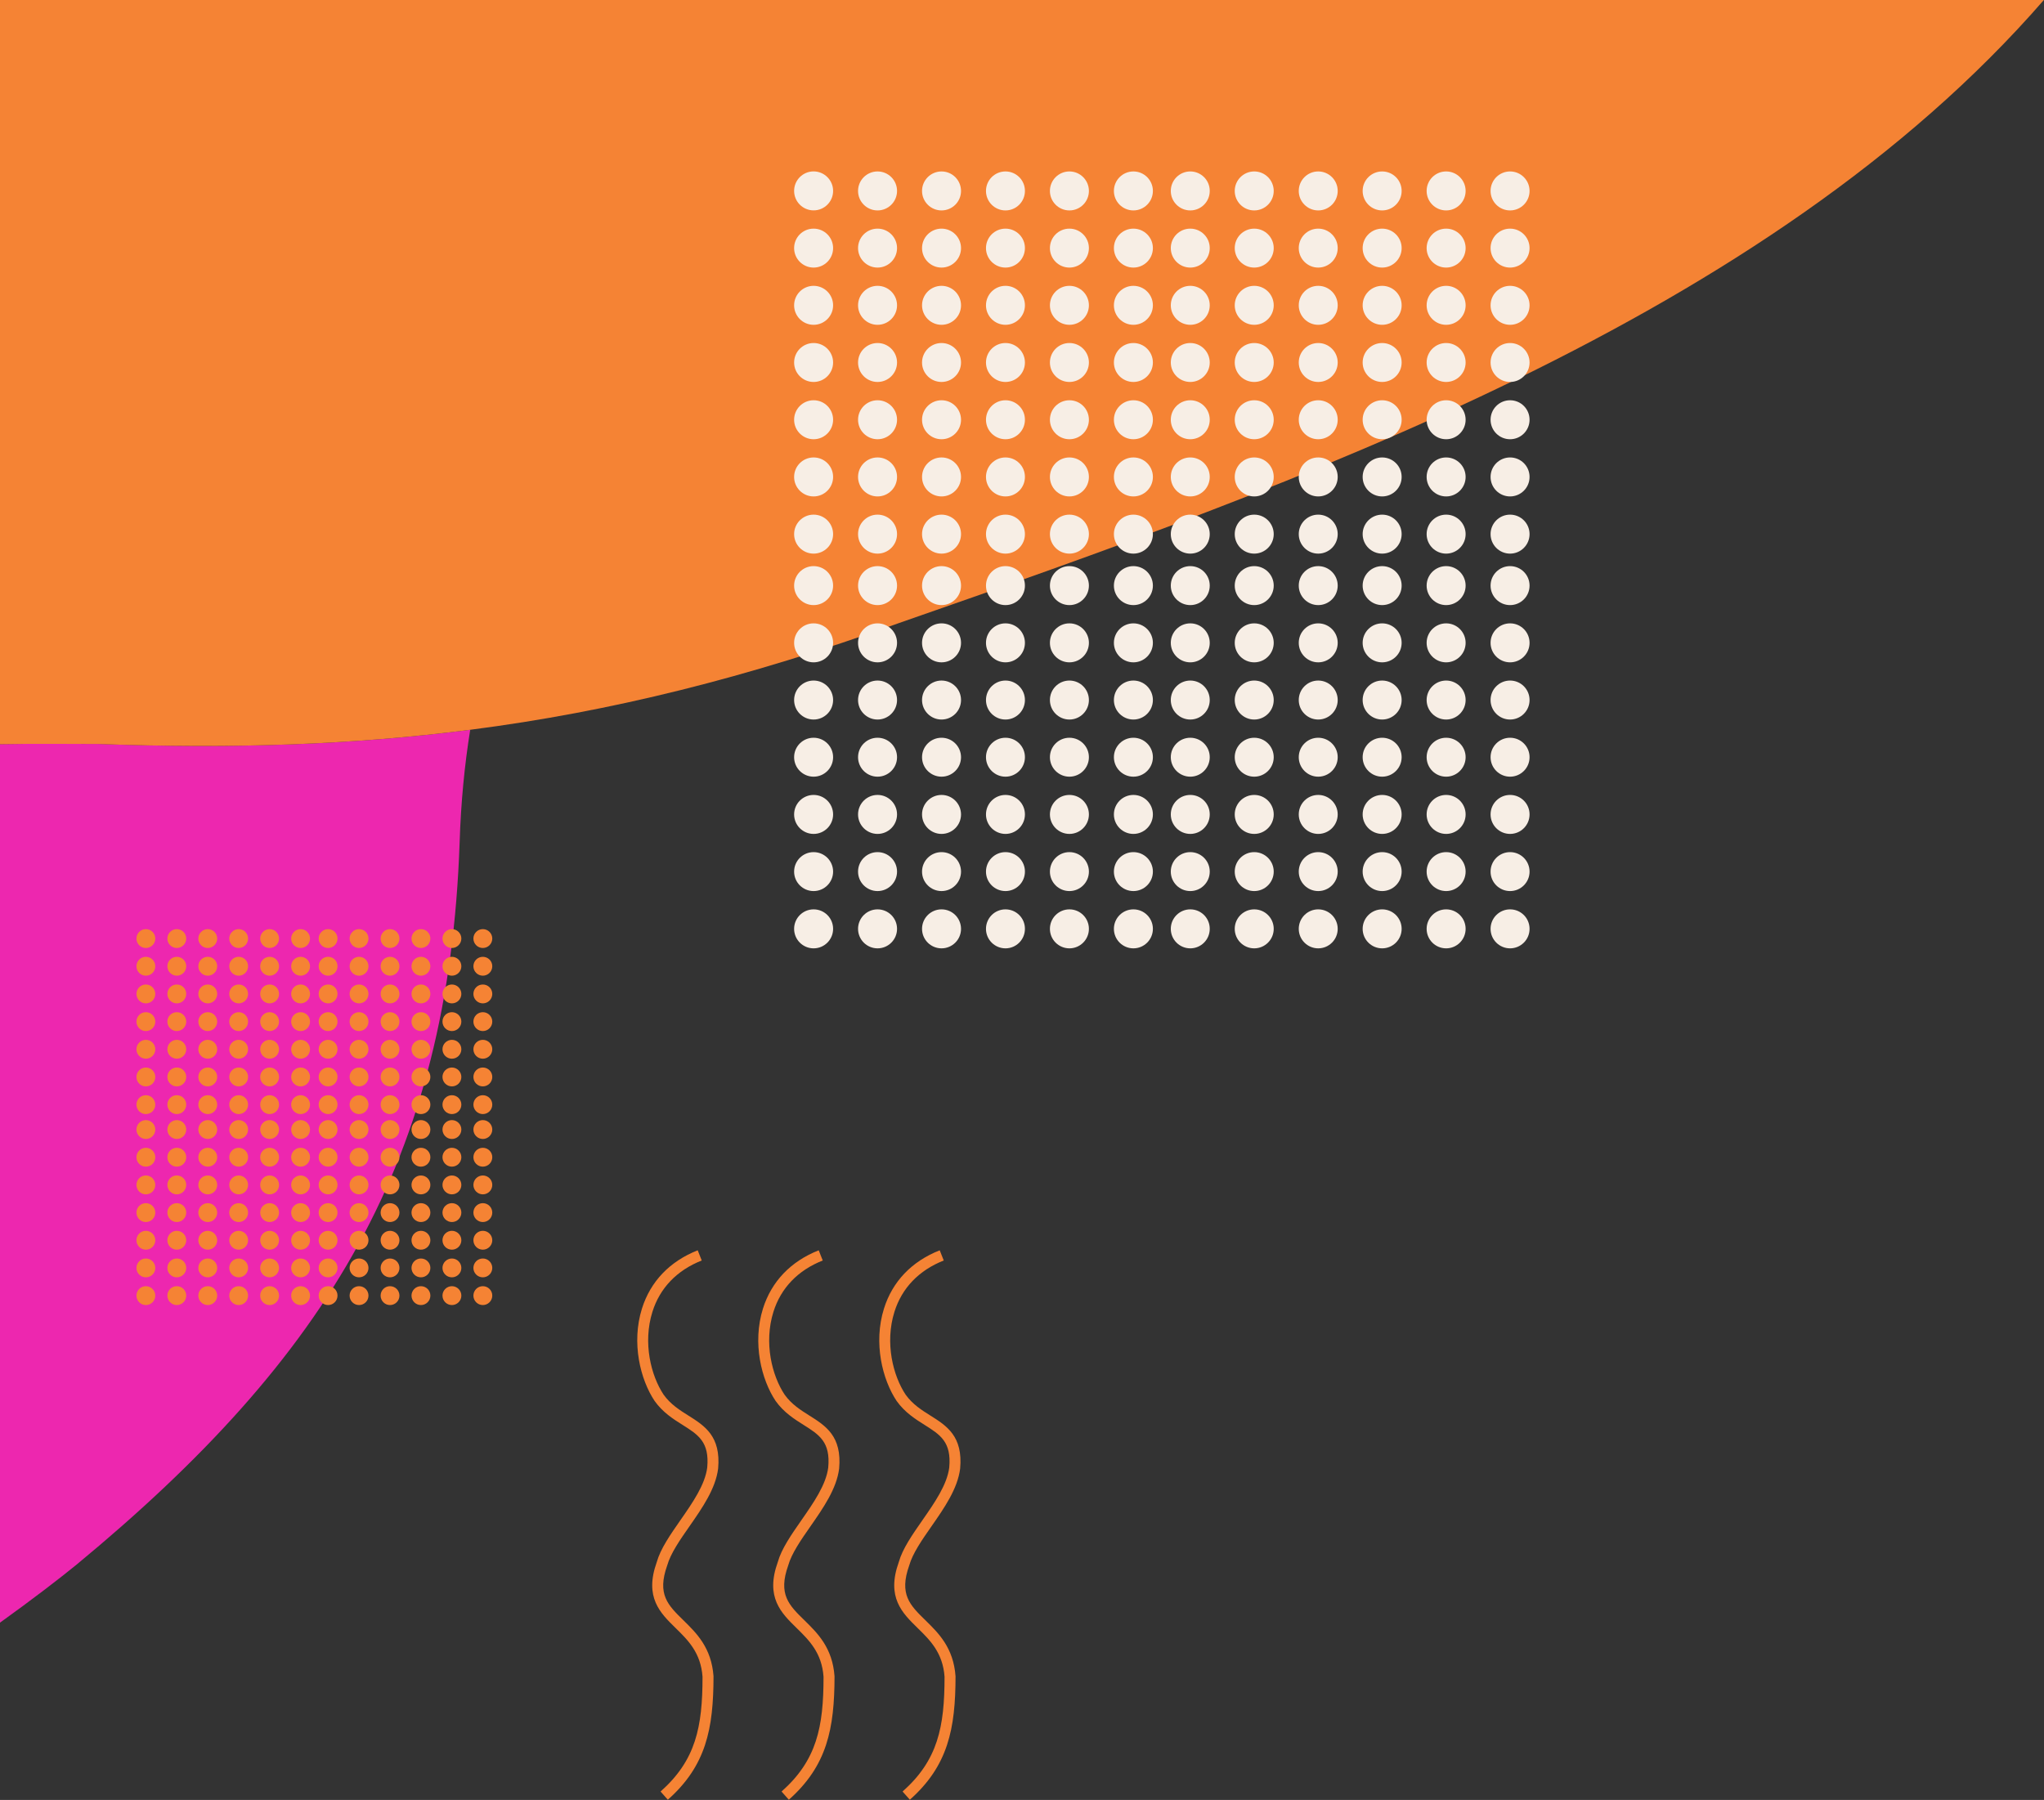 <?xml version="1.0" encoding="UTF-8" standalone="no"?><svg xmlns="http://www.w3.org/2000/svg" xmlns:xlink="http://www.w3.org/1999/xlink" fill="#000000" height="406.3" preserveAspectRatio="xMidYMid meet" version="1" viewBox="0.0 0.0 461.3 406.3" width="461.3" zoomAndPan="magnify"><rect x="0.0" y="0.0" width="461.3" height="406.3" fill="#333333" stroke="none"/><g id="change1_1"><path d="M106.12,164.73c-1.28,7.98-2.1,16.4-2.39,25.44c-2.47,71.62-29.64,116.08-86.44,163 c-3.93,3.21-9.88,7.78-17.29,13.11v-198.3c8.1-0.15,15.68-0.05,22.23-0.05C52.48,169.05,79.67,168.14,106.12,164.73z" fill="#ed27af"/></g><g><g id="change2_4"><path d="M216.32,0H0v167.99c8.1-0.15,15.68-0.05,22.23-0.05c30.25,1.11,57.45,0.2,83.9-3.21 c31.86-4.1,62.66-11.81,96.39-23.96C293.38,109.09,398.72,71.94,461.27,0H216.32z" fill="#f58334"/></g><g><g id="change2_1"><path d="M150.72,406.25l-1.64-1.85c7.96-7.07,9.47-14.56,9.47-25.91c-0.39-5.43-3.28-8.26-6.08-11 c-3.49-3.41-7.09-6.94-4.25-14.88c0.86-3.04,3.05-6.17,5.36-9.49c2.73-3.92,5.54-7.97,6.03-11.86c0.53-5.78-2.03-7.39-5.55-9.61 c-2.1-1.32-4.47-2.81-6.33-5.42c-3.19-4.79-5.29-13.06-2.85-20.85c1.92-6.11,6.27-10.66,12.58-13.15l0.91,2.3 c-5.6,2.21-9.45,6.21-11.13,11.59c-2.2,7-0.31,14.44,2.53,18.7c1.56,2.18,3.62,3.48,5.61,4.73c3.62,2.28,7.36,4.63,6.69,11.96 c-0.57,4.54-3.56,8.85-6.46,13.01c-2.19,3.14-4.26,6.12-5.03,8.84c-2.33,6.53,0.17,8.98,3.63,12.36 c2.98,2.92,6.36,6.22,6.82,12.67C161.02,390.28,159.34,398.6,150.72,406.25z" fill="#f58334"/></g><g id="change2_2"><path d="M178.03,406.25l-1.64-1.85c7.96-7.07,9.47-14.56,9.47-25.91c-0.39-5.43-3.28-8.26-6.08-11 c-3.49-3.41-7.09-6.94-4.25-14.88c0.86-3.04,3.05-6.17,5.36-9.49c2.73-3.92,5.54-7.97,6.03-11.86c0.53-5.78-2.03-7.39-5.55-9.61 c-2.1-1.32-4.47-2.81-6.33-5.42c-3.19-4.79-5.29-13.06-2.85-20.85c1.92-6.11,6.27-10.66,12.58-13.15l0.91,2.3 c-5.6,2.21-9.45,6.21-11.13,11.59c-2.2,7-0.31,14.44,2.53,18.7c1.56,2.18,3.62,3.48,5.61,4.73c3.62,2.28,7.36,4.63,6.69,11.96 c-0.57,4.54-3.56,8.85-6.46,13.01c-2.19,3.14-4.26,6.12-5.03,8.84c-2.33,6.53,0.17,8.98,3.63,12.36 c2.98,2.92,6.36,6.22,6.82,12.67C188.33,390.28,186.64,398.6,178.03,406.25z" fill="#f58334"/></g><g id="change2_5"><path d="M205.34,406.25l-1.64-1.85c7.96-7.07,9.47-14.56,9.47-25.91c-0.39-5.43-3.28-8.26-6.08-11 c-3.49-3.41-7.09-6.94-4.25-14.88c0.86-3.04,3.05-6.17,5.36-9.49c2.73-3.92,5.54-7.97,6.03-11.86c0.53-5.78-2.03-7.39-5.55-9.61 c-2.1-1.32-4.47-2.81-6.33-5.42c-3.19-4.79-5.29-13.06-2.85-20.85c1.91-6.11,6.27-10.66,12.58-13.15l0.91,2.3 c-5.6,2.21-9.45,6.21-11.13,11.59c-2.2,7-0.31,14.44,2.53,18.7c1.56,2.18,3.62,3.48,5.61,4.73c3.62,2.28,7.36,4.63,6.69,11.96 c-0.57,4.54-3.56,8.85-6.46,13.01c-2.19,3.14-4.26,6.12-5.03,8.84c-2.33,6.53,0.17,8.98,3.63,12.36 c2.98,2.92,6.36,6.22,6.82,12.67C215.64,390.28,213.95,398.6,205.34,406.25z" fill="#f58334"/></g></g><g fill="#f58334" id="change2_3"><path d="M32.92,209.73c-1.17,0-2.13,0.96-2.13,2.13s0.95,2.13,2.13,2.13c1.18,0,2.13-0.96,2.13-2.13 S34.09,209.73,32.92,209.73z" fill="inherit"/><path d="M39.9,209.73c-1.17,0-2.13,0.96-2.13,2.13s0.96,2.13,2.13,2.13s2.13-0.96,2.13-2.13 S41.08,209.73,39.9,209.73z" fill="inherit"/><path d="M46.89,209.73c-1.18,0-2.13,0.96-2.13,2.13s0.95,2.13,2.13,2.13c1.17,0,2.13-0.96,2.13-2.13 S48.06,209.73,46.89,209.73z" fill="inherit"/><path d="M53.87,209.73c-1.18,0-2.13,0.96-2.13,2.13s0.95,2.13,2.13,2.13c1.17,0,2.12-0.96,2.12-2.13 S55.04,209.73,53.87,209.73z" fill="inherit"/><path d="M60.85,209.73c-1.17,0-2.13,0.96-2.13,2.13s0.95,2.13,2.13,2.13c1.17,0,2.13-0.96,2.13-2.13 S62.03,209.73,60.85,209.73z" fill="inherit"/><path d="M67.84,209.73c-1.17,0-2.13,0.96-2.13,2.13s0.96,2.13,2.13,2.13c1.18,0,2.13-0.96,2.13-2.13 S69.01,209.73,67.84,209.73z" fill="inherit"/><path d="M32.92,215.98c-1.17,0-2.13,0.95-2.13,2.13c0,1.17,0.95,2.13,2.13,2.13c1.18,0,2.13-0.95,2.13-2.13 C35.04,216.93,34.09,215.98,32.92,215.98z" fill="inherit"/><path d="M39.9,215.98c-1.17,0-2.13,0.95-2.13,2.13c0,1.17,0.96,2.13,2.13,2.13s2.13-0.95,2.13-2.13 C42.03,216.93,41.08,215.98,39.9,215.98z" fill="inherit"/><path d="M46.89,215.98c-1.18,0-2.13,0.95-2.13,2.13c0,1.17,0.95,2.13,2.13,2.13c1.17,0,2.13-0.95,2.13-2.13 C49.01,216.93,48.06,215.98,46.89,215.98z" fill="inherit"/><path d="M53.87,215.98c-1.18,0-2.13,0.95-2.13,2.13c0,1.17,0.95,2.13,2.13,2.13c1.17,0,2.12-0.95,2.12-2.13 C56,216.93,55.04,215.98,53.87,215.98z" fill="inherit"/><path d="M60.85,215.98c-1.17,0-2.13,0.95-2.13,2.13c0,1.17,0.95,2.13,2.13,2.13c1.17,0,2.13-0.95,2.13-2.13 C62.98,216.93,62.03,215.98,60.85,215.98z" fill="inherit"/><path d="M67.84,215.98c-1.17,0-2.13,0.95-2.13,2.13c0,1.17,0.96,2.13,2.13,2.13c1.18,0,2.13-0.95,2.13-2.13 C69.97,216.93,69.01,215.98,67.84,215.98z" fill="inherit"/><path d="M32.92,222.23c-1.17,0-2.13,0.95-2.13,2.13c0,1.17,0.95,2.13,2.13,2.13c1.18,0,2.13-0.95,2.13-2.13 C35.04,223.18,34.09,222.23,32.92,222.23z" fill="inherit"/><path d="M39.9,222.23c-1.17,0-2.13,0.95-2.13,2.13c0,1.17,0.96,2.13,2.13,2.13s2.13-0.95,2.13-2.13 C42.03,223.18,41.08,222.23,39.9,222.23z" fill="inherit"/><path d="M46.89,222.23c-1.18,0-2.13,0.95-2.13,2.13c0,1.17,0.95,2.13,2.13,2.13c1.17,0,2.13-0.95,2.13-2.13 C49.01,223.18,48.06,222.23,46.89,222.23z" fill="inherit"/><path d="M53.87,222.23c-1.18,0-2.13,0.95-2.13,2.13c0,1.17,0.95,2.13,2.13,2.13c1.17,0,2.12-0.95,2.12-2.13 C56,223.18,55.04,222.23,53.87,222.23z" fill="inherit"/><path d="M60.85,222.23c-1.17,0-2.13,0.95-2.13,2.13c0,1.17,0.95,2.13,2.13,2.13c1.17,0,2.13-0.95,2.13-2.13 C62.98,223.18,62.03,222.23,60.85,222.23z" fill="inherit"/><path d="M67.84,222.23c-1.17,0-2.13,0.95-2.13,2.13c0,1.17,0.96,2.13,2.13,2.13c1.18,0,2.13-0.95,2.13-2.13 C69.97,223.18,69.01,222.23,67.84,222.23z" fill="inherit"/><path d="M32.92,228.48c-1.17,0-2.13,0.95-2.13,2.13c0,1.18,0.95,2.13,2.13,2.13c1.18,0,2.13-0.95,2.13-2.13 C35.04,229.43,34.09,228.48,32.92,228.48z" fill="inherit"/><path d="M39.9,228.48c-1.17,0-2.13,0.95-2.13,2.13c0,1.18,0.96,2.13,2.13,2.13s2.13-0.95,2.13-2.13 C42.03,229.43,41.08,228.48,39.9,228.48z" fill="inherit"/><path d="M46.89,228.48c-1.18,0-2.13,0.95-2.13,2.13c0,1.18,0.95,2.13,2.13,2.13c1.17,0,2.13-0.95,2.13-2.13 C49.01,229.43,48.06,228.48,46.89,228.48z" fill="inherit"/><path d="M53.87,228.48c-1.18,0-2.13,0.95-2.13,2.13c0,1.18,0.95,2.13,2.13,2.13c1.17,0,2.12-0.95,2.12-2.13 C56,229.43,55.04,228.48,53.87,228.48z" fill="inherit"/><path d="M60.85,228.48c-1.17,0-2.13,0.95-2.13,2.13c0,1.18,0.95,2.13,2.13,2.13c1.17,0,2.13-0.95,2.13-2.13 C62.98,229.43,62.03,228.48,60.85,228.48z" fill="inherit"/><path d="M67.84,228.48c-1.17,0-2.13,0.95-2.13,2.13c0,1.18,0.96,2.13,2.13,2.13c1.18,0,2.13-0.95,2.13-2.13 C69.97,229.43,69.01,228.48,67.84,228.48z" fill="inherit"/><path d="M32.92,234.72c-1.17,0-2.13,0.95-2.13,2.13c0,1.18,0.95,2.13,2.13,2.13c1.18,0,2.13-0.95,2.13-2.13 C35.04,235.68,34.09,234.72,32.92,234.72z" fill="inherit"/><path d="M39.9,234.72c-1.17,0-2.13,0.95-2.13,2.13c0,1.18,0.96,2.13,2.13,2.13s2.13-0.95,2.13-2.13 C42.03,235.68,41.08,234.72,39.9,234.72z" fill="inherit"/><path d="M46.89,234.72c-1.18,0-2.13,0.95-2.13,2.13c0,1.18,0.95,2.13,2.13,2.13c1.17,0,2.13-0.95,2.13-2.13 C49.01,235.68,48.06,234.72,46.89,234.72z" fill="inherit"/><path d="M53.87,234.72c-1.18,0-2.13,0.95-2.13,2.13c0,1.18,0.95,2.13,2.13,2.13c1.17,0,2.12-0.95,2.12-2.13 C56,235.68,55.04,234.72,53.87,234.72z" fill="inherit"/><path d="M60.85,234.72c-1.17,0-2.13,0.95-2.13,2.13c0,1.18,0.95,2.13,2.13,2.13c1.17,0,2.13-0.95,2.13-2.13 C62.98,235.68,62.03,234.72,60.85,234.72z" fill="inherit"/><path d="M67.84,234.72c-1.17,0-2.13,0.95-2.13,2.13c0,1.18,0.96,2.13,2.13,2.13c1.18,0,2.13-0.95,2.13-2.13 C69.97,235.68,69.01,234.72,67.84,234.72z" fill="inherit"/><path d="M32.92,240.97c-1.17,0-2.13,0.95-2.13,2.13c0,1.17,0.95,2.13,2.13,2.13c1.18,0,2.13-0.95,2.13-2.13 C35.04,241.92,34.09,240.97,32.92,240.97z" fill="inherit"/><path d="M39.9,240.97c-1.17,0-2.13,0.95-2.13,2.13c0,1.17,0.96,2.13,2.13,2.13s2.13-0.95,2.13-2.13 C42.03,241.92,41.08,240.97,39.9,240.97z" fill="inherit"/><path d="M46.89,240.97c-1.18,0-2.13,0.95-2.13,2.13c0,1.17,0.95,2.13,2.13,2.13c1.17,0,2.13-0.95,2.13-2.13 C49.01,241.92,48.06,240.97,46.89,240.97z" fill="inherit"/><path d="M53.87,240.97c-1.18,0-2.13,0.95-2.13,2.13c0,1.17,0.95,2.13,2.13,2.13c1.17,0,2.12-0.95,2.12-2.13 C56,241.92,55.04,240.97,53.87,240.97z" fill="inherit"/><path d="M60.85,240.97c-1.17,0-2.13,0.95-2.13,2.13c0,1.17,0.95,2.13,2.13,2.13c1.17,0,2.13-0.95,2.13-2.13 C62.98,241.92,62.03,240.97,60.85,240.97z" fill="inherit"/><path d="M67.84,240.97c-1.17,0-2.13,0.95-2.13,2.13c0,1.17,0.96,2.13,2.13,2.13c1.18,0,2.13-0.95,2.13-2.13 C69.97,241.92,69.01,240.97,67.84,240.97z" fill="inherit"/><path d="M32.92,247.22c-1.17,0-2.13,0.95-2.13,2.13c0,1.17,0.95,2.13,2.13,2.13c1.18,0,2.13-0.95,2.13-2.13 C35.04,248.17,34.09,247.22,32.92,247.22z" fill="inherit"/><path d="M39.9,247.22c-1.17,0-2.13,0.95-2.13,2.13c0,1.17,0.96,2.13,2.13,2.13s2.13-0.95,2.13-2.13 C42.03,248.17,41.08,247.22,39.9,247.22z" fill="inherit"/><path d="M46.89,247.22c-1.18,0-2.13,0.95-2.13,2.13c0,1.17,0.95,2.13,2.13,2.13c1.17,0,2.13-0.95,2.13-2.13 C49.01,248.17,48.06,247.22,46.89,247.22z" fill="inherit"/><path d="M53.87,247.22c-1.18,0-2.13,0.95-2.13,2.13c0,1.17,0.95,2.13,2.13,2.13c1.17,0,2.12-0.95,2.12-2.13 C56,248.17,55.04,247.22,53.87,247.22z" fill="inherit"/><path d="M60.85,247.22c-1.17,0-2.13,0.95-2.13,2.13c0,1.17,0.95,2.13,2.13,2.13c1.17,0,2.13-0.95,2.13-2.13 C62.98,248.17,62.03,247.22,60.85,247.22z" fill="inherit"/><path d="M67.84,247.22c-1.17,0-2.13,0.95-2.13,2.13c0,1.17,0.96,2.13,2.13,2.13c1.18,0,2.13-0.95,2.13-2.13 C69.97,248.17,69.01,247.22,67.84,247.22z" fill="inherit"/><path d="M74.05,209.73c-1.18,0-2.13,0.96-2.13,2.13s0.95,2.13,2.13,2.13c1.17,0,2.12-0.96,2.12-2.13 S75.23,209.73,74.05,209.73z" fill="inherit"/><path d="M81.03,209.73c-1.17,0-2.13,0.96-2.13,2.13s0.96,2.13,2.13,2.13c1.18,0,2.13-0.96,2.13-2.13 S82.21,209.73,81.03,209.73z" fill="inherit"/><path d="M88.02,209.73c-1.17,0-2.12,0.96-2.12,2.13s0.95,2.13,2.12,2.13c1.18,0,2.13-0.96,2.13-2.13 S89.2,209.73,88.02,209.73z" fill="inherit"/><path d="M95,209.73c-1.17,0-2.13,0.96-2.13,2.13s0.95,2.13,2.13,2.13c1.18,0,2.13-0.96,2.13-2.13 S96.18,209.73,95,209.73z" fill="inherit"/><path d="M101.99,209.73c-1.17,0-2.13,0.96-2.13,2.13s0.95,2.13,2.13,2.13c1.17,0,2.13-0.96,2.13-2.13 S103.16,209.73,101.99,209.73z" fill="inherit"/><circle cx="108.97" cy="211.86" fill="inherit" r="2.13"/><path d="M74.05,215.98c-1.18,0-2.13,0.95-2.13,2.13c0,1.17,0.95,2.13,2.13,2.13c1.17,0,2.12-0.95,2.12-2.13 C76.18,216.93,75.23,215.98,74.05,215.98z" fill="inherit"/><path d="M81.03,215.98c-1.17,0-2.13,0.95-2.13,2.13c0,1.17,0.96,2.13,2.13,2.13c1.18,0,2.13-0.95,2.13-2.13 C83.16,216.93,82.21,215.98,81.03,215.98z" fill="inherit"/><path d="M88.02,215.98c-1.17,0-2.12,0.95-2.12,2.13c0,1.17,0.95,2.13,2.12,2.13c1.18,0,2.13-0.95,2.13-2.13 C90.15,216.93,89.2,215.98,88.02,215.98z" fill="inherit"/><path d="M95,215.98c-1.17,0-2.13,0.95-2.13,2.13c0,1.17,0.95,2.13,2.13,2.13c1.18,0,2.13-0.95,2.13-2.13 C97.13,216.93,96.18,215.98,95,215.98z" fill="inherit"/><path d="M101.99,215.98c-1.17,0-2.13,0.95-2.13,2.13c0,1.17,0.95,2.13,2.13,2.13c1.17,0,2.13-0.95,2.13-2.13 C104.12,216.93,103.16,215.98,101.99,215.98z" fill="inherit"/><path d="M108.97,215.98c-1.18,0-2.13,0.95-2.13,2.13c0,1.17,0.95,2.13,2.13,2.13c1.17,0,2.13-0.95,2.13-2.13 C111.1,216.93,110.15,215.98,108.97,215.98z" fill="inherit"/><path d="M74.05,222.23c-1.18,0-2.13,0.95-2.13,2.13c0,1.17,0.95,2.13,2.13,2.13c1.17,0,2.12-0.95,2.12-2.13 C76.18,223.18,75.23,222.23,74.05,222.23z" fill="inherit"/><path d="M81.03,222.23c-1.17,0-2.13,0.95-2.13,2.13c0,1.17,0.96,2.13,2.13,2.13c1.18,0,2.13-0.95,2.13-2.13 C83.16,223.18,82.21,222.23,81.03,222.23z" fill="inherit"/><path d="M88.02,222.23c-1.17,0-2.12,0.95-2.12,2.13c0,1.17,0.95,2.13,2.12,2.13c1.18,0,2.13-0.95,2.13-2.13 C90.15,223.18,89.2,222.23,88.02,222.23z" fill="inherit"/><path d="M95,222.23c-1.17,0-2.13,0.95-2.13,2.13c0,1.17,0.95,2.13,2.13,2.13c1.18,0,2.13-0.95,2.13-2.13 C97.13,223.18,96.18,222.23,95,222.23z" fill="inherit"/><path d="M101.99,222.23c-1.17,0-2.13,0.95-2.13,2.13c0,1.17,0.95,2.13,2.13,2.13c1.17,0,2.13-0.95,2.13-2.13 C104.12,223.18,103.16,222.23,101.99,222.23z" fill="inherit"/><path d="M108.97,222.23c-1.18,0-2.13,0.95-2.13,2.13c0,1.17,0.95,2.13,2.13,2.13c1.17,0,2.13-0.95,2.13-2.13 C111.1,223.18,110.15,222.23,108.97,222.23z" fill="inherit"/><path d="M74.05,228.48c-1.18,0-2.13,0.95-2.13,2.13c0,1.18,0.95,2.13,2.13,2.13c1.17,0,2.12-0.95,2.12-2.13 C76.18,229.43,75.23,228.48,74.05,228.48z" fill="inherit"/><path d="M81.03,228.48c-1.17,0-2.13,0.95-2.13,2.13c0,1.18,0.96,2.13,2.13,2.13c1.18,0,2.13-0.95,2.13-2.13 C83.16,229.43,82.21,228.48,81.03,228.48z" fill="inherit"/><path d="M88.02,228.48c-1.17,0-2.12,0.95-2.12,2.13c0,1.18,0.95,2.13,2.12,2.13c1.18,0,2.13-0.95,2.13-2.13 C90.15,229.43,89.2,228.48,88.02,228.48z" fill="inherit"/><path d="M95,228.48c-1.17,0-2.13,0.95-2.13,2.13c0,1.18,0.95,2.13,2.13,2.13c1.18,0,2.13-0.95,2.13-2.13 C97.13,229.43,96.18,228.48,95,228.48z" fill="inherit"/><path d="M101.99,228.48c-1.17,0-2.13,0.95-2.13,2.13c0,1.18,0.95,2.13,2.13,2.13c1.17,0,2.13-0.95,2.13-2.13 C104.12,229.43,103.16,228.48,101.99,228.48z" fill="inherit"/><path d="M108.97,228.48c-1.18,0-2.13,0.95-2.13,2.13c0,1.18,0.95,2.13,2.13,2.13c1.17,0,2.13-0.95,2.13-2.13 C111.1,229.43,110.15,228.48,108.97,228.48z" fill="inherit"/><path d="M74.05,234.72c-1.18,0-2.13,0.95-2.13,2.13c0,1.18,0.95,2.13,2.13,2.13c1.17,0,2.12-0.95,2.12-2.13 C76.18,235.68,75.23,234.72,74.05,234.72z" fill="inherit"/><path d="M81.03,234.72c-1.17,0-2.13,0.95-2.13,2.13c0,1.18,0.96,2.13,2.13,2.13c1.18,0,2.13-0.95,2.13-2.13 C83.16,235.68,82.21,234.72,81.03,234.72z" fill="inherit"/><path d="M88.02,234.72c-1.17,0-2.12,0.95-2.12,2.13c0,1.18,0.95,2.13,2.12,2.13c1.18,0,2.13-0.95,2.13-2.13 C90.15,235.68,89.2,234.72,88.02,234.72z" fill="inherit"/><path d="M95,234.72c-1.17,0-2.13,0.95-2.13,2.13c0,1.18,0.95,2.13,2.13,2.13c1.18,0,2.13-0.95,2.13-2.13 C97.13,235.68,96.18,234.72,95,234.72z" fill="inherit"/><path d="M101.99,234.72c-1.17,0-2.13,0.95-2.13,2.13c0,1.18,0.95,2.13,2.13,2.13c1.17,0,2.13-0.95,2.13-2.13 C104.12,235.68,103.16,234.72,101.99,234.72z" fill="inherit"/><path d="M108.97,234.72c-1.18,0-2.13,0.95-2.13,2.13c0,1.18,0.95,2.13,2.13,2.13c1.17,0,2.13-0.95,2.13-2.13 C111.1,235.68,110.15,234.72,108.97,234.72z" fill="inherit"/><path d="M74.05,240.97c-1.18,0-2.13,0.95-2.13,2.13c0,1.17,0.95,2.13,2.13,2.13c1.17,0,2.12-0.95,2.12-2.13 C76.18,241.92,75.23,240.97,74.05,240.97z" fill="inherit"/><path d="M81.03,240.97c-1.17,0-2.13,0.95-2.13,2.13c0,1.17,0.96,2.13,2.13,2.13c1.18,0,2.13-0.95,2.13-2.13 C83.16,241.92,82.21,240.97,81.03,240.97z" fill="inherit"/><path d="M88.02,240.97c-1.17,0-2.12,0.95-2.12,2.13c0,1.17,0.95,2.13,2.12,2.13c1.18,0,2.13-0.95,2.13-2.13 C90.15,241.92,89.2,240.97,88.02,240.97z" fill="inherit"/><path d="M95,240.97c-1.17,0-2.13,0.95-2.13,2.13c0,1.17,0.95,2.13,2.13,2.13c1.18,0,2.13-0.95,2.13-2.13 C97.13,241.92,96.18,240.97,95,240.97z" fill="inherit"/><path d="M101.99,240.97c-1.17,0-2.13,0.95-2.13,2.13c0,1.17,0.95,2.13,2.13,2.13c1.17,0,2.13-0.95,2.13-2.13 C104.12,241.92,103.16,240.97,101.99,240.97z" fill="inherit"/><path d="M108.97,240.97c-1.18,0-2.13,0.95-2.13,2.13c0,1.17,0.95,2.13,2.13,2.13c1.17,0,2.13-0.95,2.13-2.13 C111.1,241.92,110.15,240.97,108.97,240.97z" fill="inherit"/><path d="M74.05,247.22c-1.18,0-2.13,0.95-2.13,2.13c0,1.17,0.95,2.13,2.13,2.13c1.17,0,2.12-0.95,2.12-2.13 C76.18,248.17,75.23,247.22,74.05,247.22z" fill="inherit"/><path d="M81.03,247.22c-1.17,0-2.13,0.95-2.13,2.13c0,1.17,0.96,2.13,2.13,2.13c1.18,0,2.13-0.95,2.13-2.13 C83.16,248.17,82.21,247.22,81.03,247.22z" fill="inherit"/><path d="M88.02,247.22c-1.17,0-2.12,0.95-2.12,2.13c0,1.17,0.95,2.13,2.12,2.13c1.18,0,2.13-0.95,2.13-2.13 C90.15,248.17,89.2,247.22,88.02,247.22z" fill="inherit"/><path d="M95,247.22c-1.17,0-2.13,0.95-2.13,2.13c0,1.17,0.95,2.13,2.13,2.13c1.18,0,2.13-0.95,2.13-2.13 C97.13,248.17,96.18,247.22,95,247.22z" fill="inherit"/><path d="M101.99,247.22c-1.17,0-2.13,0.95-2.13,2.13c0,1.17,0.95,2.13,2.13,2.13c1.17,0,2.13-0.95,2.13-2.13 C104.12,248.17,103.16,247.22,101.99,247.22z" fill="inherit"/><path d="M108.97,247.22c-1.18,0-2.13,0.95-2.13,2.13c0,1.17,0.95,2.13,2.13,2.13c1.17,0,2.13-0.95,2.13-2.13 C111.1,248.17,110.15,247.22,108.97,247.22z" fill="inherit"/><path d="M32.92,252.84c-1.17,0-2.13,0.95-2.13,2.13c0,1.17,0.95,2.13,2.13,2.13c1.18,0,2.13-0.95,2.13-2.13 C35.04,253.8,34.09,252.84,32.92,252.84z" fill="inherit"/><path d="M39.9,252.84c-1.17,0-2.13,0.95-2.13,2.13c0,1.17,0.96,2.13,2.13,2.13s2.13-0.95,2.13-2.13 C42.03,253.8,41.08,252.84,39.9,252.84z" fill="inherit"/><path d="M46.89,252.84c-1.18,0-2.13,0.95-2.13,2.13c0,1.17,0.95,2.13,2.13,2.13c1.17,0,2.13-0.95,2.13-2.13 C49.01,253.8,48.06,252.84,46.89,252.84z" fill="inherit"/><path d="M53.87,252.84c-1.18,0-2.13,0.95-2.13,2.13c0,1.17,0.95,2.13,2.13,2.13c1.17,0,2.12-0.95,2.12-2.13 C56,253.8,55.04,252.84,53.87,252.84z" fill="inherit"/><path d="M60.85,252.84c-1.17,0-2.13,0.95-2.13,2.13c0,1.17,0.95,2.13,2.13,2.13c1.17,0,2.13-0.95,2.13-2.13 C62.98,253.8,62.03,252.84,60.85,252.84z" fill="inherit"/><path d="M67.84,252.84c-1.17,0-2.13,0.95-2.13,2.13c0,1.17,0.96,2.13,2.13,2.13c1.18,0,2.13-0.95,2.13-2.13 C69.97,253.8,69.01,252.84,67.84,252.84z" fill="inherit"/><path d="M32.92,259.09c-1.17,0-2.13,0.95-2.13,2.13c0,1.17,0.95,2.13,2.13,2.13c1.18,0,2.13-0.95,2.13-2.13 C35.04,260.04,34.09,259.09,32.92,259.09z" fill="inherit"/><path d="M39.9,259.09c-1.17,0-2.13,0.95-2.13,2.13c0,1.17,0.96,2.13,2.13,2.13s2.13-0.95,2.13-2.13 C42.03,260.04,41.08,259.09,39.9,259.09z" fill="inherit"/><path d="M46.89,259.09c-1.18,0-2.13,0.95-2.13,2.13c0,1.17,0.95,2.13,2.13,2.13c1.17,0,2.13-0.95,2.13-2.13 C49.01,260.04,48.06,259.09,46.89,259.09z" fill="inherit"/><path d="M53.87,259.09c-1.18,0-2.13,0.95-2.13,2.13c0,1.17,0.95,2.13,2.13,2.13c1.17,0,2.12-0.95,2.12-2.13 C56,260.04,55.04,259.09,53.87,259.09z" fill="inherit"/><path d="M60.85,259.09c-1.17,0-2.13,0.95-2.13,2.13c0,1.17,0.95,2.13,2.13,2.13c1.17,0,2.13-0.95,2.13-2.13 C62.98,260.04,62.03,259.09,60.85,259.09z" fill="inherit"/><path d="M67.84,259.09c-1.17,0-2.13,0.95-2.13,2.13c0,1.17,0.96,2.13,2.13,2.13c1.18,0,2.13-0.95,2.13-2.13 C69.97,260.04,69.01,259.09,67.84,259.09z" fill="inherit"/><path d="M32.92,265.34c-1.17,0-2.13,0.95-2.13,2.13c0,1.17,0.95,2.13,2.13,2.13c1.18,0,2.13-0.95,2.13-2.13 C35.04,266.29,34.09,265.34,32.92,265.34z" fill="inherit"/><path d="M39.9,265.34c-1.17,0-2.13,0.95-2.13,2.13c0,1.17,0.96,2.13,2.13,2.13s2.13-0.95,2.13-2.13 C42.03,266.29,41.08,265.34,39.9,265.34z" fill="inherit"/><path d="M46.89,265.34c-1.18,0-2.13,0.95-2.13,2.13c0,1.17,0.95,2.13,2.13,2.13c1.17,0,2.13-0.95,2.13-2.13 C49.01,266.29,48.06,265.34,46.89,265.34z" fill="inherit"/><path d="M53.87,265.34c-1.18,0-2.13,0.95-2.13,2.13c0,1.17,0.95,2.13,2.13,2.13c1.17,0,2.12-0.95,2.12-2.13 C56,266.29,55.04,265.34,53.87,265.34z" fill="inherit"/><path d="M60.85,265.34c-1.17,0-2.13,0.95-2.13,2.13c0,1.17,0.95,2.13,2.13,2.13c1.17,0,2.13-0.95,2.13-2.13 C62.98,266.29,62.03,265.34,60.85,265.34z" fill="inherit"/><path d="M67.84,265.34c-1.17,0-2.13,0.95-2.13,2.13c0,1.17,0.96,2.13,2.13,2.13c1.18,0,2.13-0.95,2.13-2.13 C69.97,266.29,69.01,265.34,67.84,265.34z" fill="inherit"/><path d="M32.92,271.59c-1.17,0-2.13,0.95-2.13,2.13c0,1.18,0.95,2.13,2.13,2.13c1.18,0,2.13-0.95,2.13-2.13 C35.04,272.54,34.09,271.59,32.92,271.59z" fill="inherit"/><path d="M39.9,271.59c-1.17,0-2.13,0.95-2.13,2.13c0,1.18,0.96,2.13,2.13,2.13s2.13-0.95,2.13-2.13 C42.03,272.54,41.08,271.59,39.9,271.59z" fill="inherit"/><path d="M46.89,271.59c-1.18,0-2.13,0.95-2.13,2.13c0,1.18,0.95,2.13,2.13,2.13c1.17,0,2.13-0.95,2.13-2.13 C49.01,272.54,48.06,271.59,46.89,271.59z" fill="inherit"/><path d="M53.87,271.59c-1.18,0-2.13,0.95-2.13,2.13c0,1.18,0.95,2.13,2.13,2.13c1.17,0,2.12-0.95,2.12-2.13 C56,272.54,55.04,271.59,53.87,271.59z" fill="inherit"/><path d="M60.85,271.59c-1.17,0-2.13,0.95-2.13,2.13c0,1.18,0.95,2.13,2.13,2.13c1.17,0,2.13-0.95,2.13-2.13 C62.98,272.54,62.03,271.59,60.85,271.59z" fill="inherit"/><path d="M67.84,271.59c-1.17,0-2.13,0.95-2.13,2.13c0,1.18,0.96,2.13,2.13,2.13c1.18,0,2.13-0.95,2.13-2.13 C69.97,272.54,69.01,271.59,67.84,271.59z" fill="inherit"/><path d="M32.92,277.83c-1.17,0-2.13,0.95-2.13,2.13c0,1.18,0.95,2.13,2.13,2.13c1.18,0,2.13-0.95,2.13-2.13 C35.04,278.79,34.09,277.83,32.92,277.83z" fill="inherit"/><path d="M39.9,277.83c-1.17,0-2.13,0.95-2.13,2.13c0,1.18,0.96,2.13,2.13,2.13s2.13-0.95,2.13-2.13 C42.03,278.79,41.08,277.83,39.9,277.83z" fill="inherit"/><path d="M46.89,277.83c-1.18,0-2.13,0.95-2.13,2.13c0,1.18,0.95,2.13,2.13,2.13c1.17,0,2.13-0.95,2.13-2.13 C49.01,278.79,48.06,277.83,46.89,277.83z" fill="inherit"/><path d="M53.87,277.83c-1.18,0-2.13,0.95-2.13,2.13c0,1.18,0.95,2.13,2.13,2.13c1.17,0,2.12-0.95,2.12-2.13 C56,278.79,55.04,277.83,53.87,277.83z" fill="inherit"/><path d="M60.85,277.83c-1.17,0-2.13,0.95-2.13,2.13c0,1.18,0.95,2.13,2.13,2.13c1.17,0,2.13-0.95,2.13-2.13 C62.98,278.79,62.03,277.83,60.85,277.83z" fill="inherit"/><path d="M67.84,277.83c-1.17,0-2.13,0.95-2.13,2.13c0,1.18,0.96,2.13,2.13,2.13c1.18,0,2.13-0.95,2.13-2.13 C69.97,278.79,69.01,277.83,67.84,277.83z" fill="inherit"/><path d="M32.92,284.08c-1.17,0-2.13,0.96-2.13,2.13c0,1.17,0.95,2.12,2.13,2.12c1.18,0,2.13-0.95,2.13-2.12 C35.04,285.04,34.09,284.08,32.92,284.08z" fill="inherit"/><path d="M39.9,284.08c-1.17,0-2.13,0.96-2.13,2.13c0,1.17,0.96,2.12,2.13,2.12s2.13-0.95,2.13-2.12 C42.03,285.04,41.08,284.08,39.9,284.08z" fill="inherit"/><path d="M46.89,284.08c-1.18,0-2.13,0.96-2.13,2.13c0,1.17,0.95,2.12,2.13,2.12c1.17,0,2.13-0.95,2.13-2.12 C49.01,285.04,48.06,284.08,46.89,284.08z" fill="inherit"/><path d="M53.87,284.08c-1.18,0-2.13,0.96-2.13,2.13c0,1.17,0.95,2.12,2.13,2.12c1.17,0,2.12-0.95,2.12-2.12 C56,285.04,55.04,284.08,53.87,284.08z" fill="inherit"/><path d="M60.85,284.08c-1.17,0-2.13,0.96-2.13,2.13c0,1.17,0.95,2.12,2.13,2.12c1.17,0,2.13-0.95,2.13-2.12 C62.98,285.04,62.03,284.08,60.85,284.08z" fill="inherit"/><path d="M67.84,284.08c-1.17,0-2.13,0.96-2.13,2.13c0,1.17,0.96,2.12,2.13,2.12c1.18,0,2.13-0.95,2.13-2.12 C69.97,285.04,69.01,284.08,67.84,284.08z" fill="inherit"/><path d="M32.92,290.33c-1.17,0-2.13,0.95-2.13,2.13c0,1.17,0.95,2.13,2.13,2.13c1.18,0,2.13-0.96,2.13-2.13 C35.04,291.28,34.09,290.33,32.92,290.33z" fill="inherit"/><path d="M39.9,290.33c-1.17,0-2.13,0.95-2.13,2.13c0,1.17,0.96,2.13,2.13,2.13s2.13-0.96,2.13-2.13 C42.03,291.28,41.08,290.33,39.9,290.33z" fill="inherit"/><path d="M46.89,290.33c-1.18,0-2.13,0.95-2.13,2.13c0,1.17,0.95,2.13,2.13,2.13c1.17,0,2.13-0.96,2.13-2.13 C49.01,291.28,48.06,290.33,46.89,290.33z" fill="inherit"/><path d="M53.87,290.33c-1.18,0-2.13,0.95-2.13,2.13c0,1.17,0.95,2.13,2.13,2.13c1.17,0,2.12-0.96,2.12-2.13 C56,291.28,55.04,290.33,53.87,290.33z" fill="inherit"/><path d="M60.85,290.33c-1.17,0-2.13,0.95-2.13,2.13c0,1.17,0.95,2.13,2.13,2.13c1.17,0,2.13-0.96,2.13-2.13 C62.98,291.28,62.03,290.33,60.85,290.33z" fill="inherit"/><path d="M67.84,290.33c-1.17,0-2.13,0.95-2.13,2.13c0,1.17,0.96,2.13,2.13,2.13c1.18,0,2.13-0.96,2.13-2.13 C69.97,291.28,69.01,290.33,67.84,290.33z" fill="inherit"/><path d="M74.05,252.84c-1.18,0-2.13,0.95-2.13,2.13c0,1.17,0.95,2.13,2.13,2.13c1.17,0,2.12-0.95,2.12-2.13 C76.18,253.8,75.23,252.84,74.05,252.84z" fill="inherit"/><path d="M81.03,252.84c-1.17,0-2.13,0.95-2.13,2.13c0,1.17,0.96,2.13,2.13,2.13c1.18,0,2.13-0.95,2.13-2.13 C83.16,253.8,82.21,252.84,81.03,252.84z" fill="inherit"/><path d="M88.02,252.84c-1.17,0-2.12,0.95-2.12,2.13c0,1.17,0.95,2.13,2.12,2.13c1.18,0,2.13-0.95,2.13-2.13 C90.15,253.8,89.2,252.84,88.02,252.84z" fill="inherit"/><path d="M95,252.84c-1.17,0-2.13,0.95-2.13,2.13c0,1.17,0.95,2.13,2.13,2.13c1.18,0,2.13-0.95,2.13-2.13 C97.13,253.8,96.18,252.84,95,252.84z" fill="inherit"/><path d="M101.99,252.84c-1.17,0-2.13,0.95-2.13,2.13c0,1.17,0.95,2.13,2.13,2.13c1.17,0,2.13-0.95,2.13-2.13 C104.12,253.8,103.16,252.84,101.99,252.84z" fill="inherit"/><path d="M108.97,252.84c-1.18,0-2.13,0.95-2.13,2.13c0,1.17,0.95,2.13,2.13,2.13c1.17,0,2.13-0.95,2.13-2.13 C111.1,253.8,110.15,252.84,108.97,252.84z" fill="inherit"/><path d="M74.05,259.09c-1.18,0-2.13,0.95-2.13,2.13c0,1.17,0.95,2.13,2.13,2.13c1.17,0,2.12-0.95,2.12-2.13 C76.18,260.04,75.23,259.09,74.05,259.09z" fill="inherit"/><path d="M81.03,259.09c-1.17,0-2.13,0.95-2.13,2.13c0,1.17,0.96,2.13,2.13,2.13c1.18,0,2.13-0.95,2.13-2.13 C83.16,260.04,82.21,259.09,81.03,259.09z" fill="inherit"/><path d="M88.02,259.09c-1.17,0-2.12,0.95-2.12,2.13c0,1.17,0.95,2.13,2.12,2.13c1.18,0,2.13-0.95,2.13-2.13 C90.15,260.04,89.2,259.09,88.02,259.09z" fill="inherit"/><path d="M95,259.09c-1.17,0-2.13,0.95-2.13,2.13c0,1.17,0.95,2.13,2.13,2.13c1.18,0,2.13-0.95,2.13-2.13 C97.13,260.04,96.18,259.09,95,259.09z" fill="inherit"/><path d="M101.99,259.09c-1.17,0-2.13,0.95-2.13,2.13c0,1.17,0.95,2.13,2.13,2.13c1.17,0,2.13-0.95,2.13-2.13 C104.12,260.04,103.16,259.09,101.99,259.09z" fill="inherit"/><path d="M108.97,259.09c-1.18,0-2.13,0.95-2.13,2.13c0,1.17,0.95,2.13,2.13,2.13c1.17,0,2.13-0.95,2.13-2.13 C111.1,260.04,110.15,259.09,108.97,259.09z" fill="inherit"/><path d="M74.05,265.34c-1.18,0-2.13,0.95-2.13,2.13c0,1.17,0.95,2.13,2.13,2.13c1.17,0,2.12-0.95,2.12-2.13 C76.18,266.29,75.23,265.34,74.05,265.34z" fill="inherit"/><path d="M81.03,265.34c-1.17,0-2.13,0.95-2.13,2.13c0,1.17,0.96,2.13,2.13,2.13c1.18,0,2.13-0.95,2.13-2.13 C83.16,266.29,82.21,265.34,81.03,265.34z" fill="inherit"/><path d="M88.02,265.34c-1.17,0-2.12,0.95-2.12,2.13c0,1.17,0.95,2.13,2.12,2.13c1.18,0,2.13-0.95,2.13-2.13 C90.15,266.29,89.2,265.34,88.02,265.34z" fill="inherit"/><path d="M95,265.34c-1.17,0-2.13,0.95-2.13,2.13c0,1.17,0.95,2.13,2.13,2.13c1.18,0,2.13-0.95,2.13-2.13 C97.13,266.29,96.18,265.34,95,265.34z" fill="inherit"/><path d="M101.99,265.34c-1.17,0-2.13,0.95-2.13,2.13c0,1.17,0.95,2.13,2.13,2.13c1.17,0,2.13-0.95,2.13-2.13 C104.12,266.29,103.16,265.34,101.99,265.34z" fill="inherit"/><path d="M108.97,265.34c-1.18,0-2.13,0.95-2.13,2.13c0,1.17,0.95,2.13,2.13,2.13c1.17,0,2.13-0.95,2.13-2.13 C111.1,266.29,110.15,265.34,108.97,265.34z" fill="inherit"/><path d="M74.05,271.59c-1.18,0-2.13,0.95-2.13,2.13c0,1.18,0.95,2.13,2.13,2.13c1.17,0,2.12-0.95,2.12-2.13 C76.18,272.54,75.23,271.59,74.05,271.59z" fill="inherit"/><path d="M81.03,271.59c-1.17,0-2.13,0.95-2.13,2.13c0,1.18,0.96,2.13,2.13,2.13c1.18,0,2.13-0.95,2.13-2.13 C83.16,272.54,82.21,271.59,81.03,271.59z" fill="inherit"/><path d="M88.02,271.59c-1.17,0-2.12,0.95-2.12,2.13c0,1.18,0.95,2.13,2.12,2.13c1.18,0,2.13-0.95,2.13-2.13 C90.15,272.54,89.2,271.59,88.02,271.59z" fill="inherit"/><path d="M95,271.59c-1.17,0-2.13,0.95-2.13,2.13c0,1.18,0.95,2.13,2.13,2.13c1.18,0,2.13-0.95,2.13-2.13 C97.13,272.54,96.18,271.59,95,271.59z" fill="inherit"/><path d="M101.99,271.59c-1.17,0-2.13,0.95-2.13,2.13c0,1.18,0.95,2.13,2.13,2.13c1.17,0,2.13-0.95,2.13-2.13 C104.12,272.54,103.16,271.59,101.99,271.59z" fill="inherit"/><path d="M108.97,271.59c-1.18,0-2.13,0.95-2.13,2.13c0,1.18,0.95,2.13,2.13,2.13c1.17,0,2.13-0.95,2.13-2.13 C111.1,272.54,110.15,271.59,108.97,271.59z" fill="inherit"/><path d="M74.05,277.83c-1.18,0-2.13,0.95-2.13,2.13c0,1.18,0.95,2.13,2.13,2.13c1.17,0,2.12-0.95,2.12-2.13 C76.18,278.79,75.23,277.83,74.05,277.83z" fill="inherit"/><path d="M81.03,277.83c-1.17,0-2.13,0.95-2.13,2.13c0,1.18,0.96,2.13,2.13,2.13c1.18,0,2.13-0.95,2.13-2.13 C83.16,278.79,82.21,277.83,81.03,277.83z" fill="inherit"/><path d="M88.02,277.83c-1.17,0-2.12,0.95-2.12,2.13c0,1.18,0.95,2.13,2.12,2.13c1.18,0,2.13-0.95,2.13-2.13 C90.15,278.79,89.2,277.83,88.02,277.83z" fill="inherit"/><path d="M95,277.83c-1.17,0-2.13,0.95-2.13,2.13c0,1.18,0.95,2.13,2.13,2.13c1.18,0,2.13-0.95,2.13-2.13 C97.13,278.79,96.18,277.83,95,277.83z" fill="inherit"/><path d="M101.99,277.83c-1.17,0-2.13,0.95-2.13,2.13c0,1.18,0.95,2.13,2.13,2.13c1.17,0,2.13-0.95,2.13-2.13 C104.12,278.79,103.16,277.83,101.99,277.83z" fill="inherit"/><path d="M108.97,277.83c-1.18,0-2.13,0.95-2.13,2.13c0,1.18,0.95,2.13,2.13,2.13c1.17,0,2.13-0.95,2.13-2.13 C111.1,278.79,110.15,277.83,108.97,277.83z" fill="inherit"/><path d="M74.05,284.08c-1.18,0-2.13,0.96-2.13,2.13c0,1.17,0.95,2.12,2.13,2.12c1.17,0,2.12-0.95,2.12-2.12 C76.18,285.04,75.23,284.08,74.05,284.08z" fill="inherit"/><path d="M81.03,284.08c-1.17,0-2.13,0.96-2.13,2.13c0,1.17,0.96,2.12,2.13,2.12c1.18,0,2.13-0.95,2.13-2.12 C83.16,285.04,82.21,284.08,81.03,284.08z" fill="inherit"/><path d="M88.02,284.08c-1.17,0-2.12,0.96-2.12,2.13c0,1.17,0.95,2.12,2.12,2.12c1.18,0,2.13-0.95,2.13-2.12 C90.15,285.04,89.2,284.08,88.02,284.08z" fill="inherit"/><path d="M95,284.08c-1.17,0-2.13,0.96-2.13,2.13c0,1.17,0.95,2.12,2.13,2.12c1.18,0,2.13-0.95,2.13-2.12 C97.13,285.04,96.18,284.08,95,284.08z" fill="inherit"/><path d="M101.99,284.08c-1.17,0-2.13,0.96-2.13,2.13c0,1.17,0.95,2.12,2.13,2.12c1.17,0,2.13-0.95,2.13-2.12 C104.12,285.04,103.16,284.08,101.99,284.08z" fill="inherit"/><path d="M108.97,284.08c-1.18,0-2.13,0.96-2.13,2.13c0,1.17,0.95,2.12,2.13,2.12c1.17,0,2.13-0.95,2.13-2.12 C111.1,285.04,110.15,284.08,108.97,284.08z" fill="inherit"/><path d="M74.05,290.33c-1.18,0-2.13,0.95-2.13,2.13c0,1.17,0.95,2.13,2.13,2.13c1.17,0,2.12-0.96,2.12-2.13 C76.18,291.28,75.23,290.33,74.05,290.33z" fill="inherit"/><path d="M81.03,290.33c-1.17,0-2.13,0.95-2.13,2.13c0,1.17,0.96,2.13,2.13,2.13c1.18,0,2.13-0.96,2.13-2.13 C83.16,291.28,82.21,290.33,81.03,290.33z" fill="inherit"/><path d="M88.02,290.33c-1.17,0-2.12,0.95-2.12,2.13c0,1.17,0.95,2.13,2.12,2.13c1.18,0,2.13-0.96,2.13-2.13 C90.15,291.28,89.2,290.33,88.02,290.33z" fill="inherit"/><path d="M95,290.33c-1.17,0-2.13,0.95-2.13,2.13c0,1.17,0.95,2.13,2.13,2.13c1.18,0,2.13-0.96,2.13-2.13 C97.13,291.28,96.18,290.33,95,290.33z" fill="inherit"/><path d="M101.99,290.33c-1.17,0-2.13,0.95-2.13,2.13c0,1.17,0.95,2.13,2.13,2.13c1.17,0,2.13-0.96,2.13-2.13 C104.12,291.28,103.16,290.33,101.99,290.33z" fill="inherit"/><path d="M108.97,290.33c-1.18,0-2.13,0.95-2.13,2.13c0,1.17,0.95,2.13,2.13,2.13c1.17,0,2.13-0.96,2.13-2.13 C111.1,291.28,110.15,290.33,108.97,290.33z" fill="inherit"/></g></g><g id="change3_1"><path d="M188.02,43.09c0,2.43-1.97,4.4-4.4,4.4c-2.43,0-4.4-1.97-4.4-4.4c0-2.43,1.97-4.4,4.4-4.4 C186.05,38.7,188.02,40.67,188.02,43.09z M198.05,38.7c-2.43,0-4.4,1.97-4.4,4.4c0,2.43,1.97,4.4,4.4,4.4s4.4-1.97,4.4-4.4 C202.45,40.67,200.48,38.7,198.05,38.7z M212.49,38.7c-2.43,0-4.4,1.97-4.4,4.4c0,2.43,1.97,4.4,4.4,4.4c2.43,0,4.4-1.97,4.4-4.4 C216.88,40.67,214.92,38.7,212.49,38.7z M226.92,38.7c-2.43,0-4.4,1.97-4.4,4.4c0,2.43,1.97,4.4,4.4,4.4c2.43,0,4.39-1.97,4.39-4.4 C231.32,40.67,229.35,38.7,226.92,38.7z M241.35,38.7c-2.43,0-4.4,1.97-4.4,4.4c0,2.43,1.97,4.4,4.4,4.4c2.43,0,4.4-1.97,4.4-4.4 C245.75,40.67,243.78,38.7,241.35,38.7z M255.79,38.7c-2.43,0-4.4,1.97-4.4,4.4c0,2.43,1.97,4.4,4.4,4.4c2.43,0,4.4-1.97,4.4-4.4 C260.19,40.67,258.22,38.7,255.79,38.7z M183.62,51.61c-2.43,0-4.4,1.96-4.4,4.39c0,2.43,1.97,4.4,4.4,4.4c2.43,0,4.4-1.97,4.4-4.4 C188.02,53.58,186.05,51.61,183.62,51.61z M198.05,51.61c-2.43,0-4.4,1.96-4.4,4.39c0,2.43,1.97,4.4,4.4,4.4s4.4-1.97,4.4-4.4 C202.45,53.58,200.48,51.61,198.05,51.61z M212.49,51.61c-2.43,0-4.4,1.96-4.4,4.39c0,2.43,1.97,4.4,4.4,4.4 c2.43,0,4.4-1.97,4.4-4.4C216.88,53.58,214.92,51.61,212.49,51.61z M226.92,51.61c-2.43,0-4.4,1.96-4.4,4.39 c0,2.43,1.97,4.4,4.4,4.4c2.43,0,4.39-1.97,4.39-4.4C231.32,53.58,229.35,51.61,226.92,51.61z M241.35,51.61 c-2.43,0-4.4,1.96-4.4,4.39c0,2.43,1.97,4.4,4.4,4.4c2.43,0,4.4-1.97,4.4-4.4C245.75,53.58,243.78,51.61,241.35,51.61z M255.79,51.61c-2.43,0-4.4,1.96-4.4,4.39c0,2.43,1.97,4.4,4.4,4.4c2.43,0,4.4-1.97,4.4-4.4C260.19,53.58,258.22,51.61,255.79,51.61 z M183.62,64.52c-2.43,0-4.4,1.97-4.4,4.4c0,2.43,1.97,4.4,4.4,4.4c2.43,0,4.4-1.97,4.4-4.4C188.02,66.49,186.05,64.52,183.62,64.52 z M198.05,64.52c-2.43,0-4.4,1.97-4.4,4.4c0,2.43,1.97,4.4,4.4,4.4s4.4-1.97,4.4-4.4C202.45,66.49,200.48,64.52,198.05,64.52z M212.49,64.52c-2.43,0-4.4,1.97-4.4,4.4c0,2.43,1.97,4.4,4.4,4.4c2.43,0,4.4-1.97,4.4-4.4C216.88,66.49,214.92,64.52,212.49,64.52z M226.92,64.52c-2.43,0-4.4,1.97-4.4,4.4c0,2.43,1.97,4.4,4.4,4.4c2.43,0,4.39-1.97,4.39-4.4 C231.32,66.49,229.35,64.52,226.92,64.52z M241.35,64.52c-2.43,0-4.4,1.97-4.4,4.4c0,2.43,1.97,4.4,4.4,4.4c2.43,0,4.4-1.97,4.4-4.4 C245.75,66.49,243.78,64.52,241.35,64.52z M255.79,64.52c-2.43,0-4.4,1.97-4.4,4.4c0,2.43,1.97,4.4,4.4,4.4c2.43,0,4.4-1.97,4.4-4.4 C260.19,66.49,258.22,64.52,255.79,64.52z M183.62,77.43c-2.43,0-4.4,1.97-4.4,4.4s1.97,4.39,4.4,4.39c2.43,0,4.4-1.97,4.4-4.39 S186.05,77.43,183.62,77.43z M198.05,77.43c-2.43,0-4.4,1.97-4.4,4.4s1.97,4.39,4.4,4.39s4.4-1.97,4.4-4.39 S200.48,77.43,198.05,77.43z M212.49,77.43c-2.43,0-4.4,1.97-4.4,4.4s1.97,4.39,4.4,4.39c2.43,0,4.4-1.97,4.4-4.39 S214.92,77.43,212.49,77.43z M226.92,77.43c-2.43,0-4.4,1.97-4.4,4.4s1.97,4.39,4.4,4.39c2.43,0,4.39-1.97,4.39-4.39 S229.35,77.43,226.92,77.43z M241.35,77.43c-2.43,0-4.4,1.97-4.4,4.4s1.97,4.39,4.4,4.39c2.43,0,4.4-1.97,4.4-4.39 S243.78,77.43,241.35,77.43z M255.79,77.43c-2.43,0-4.4,1.97-4.4,4.4s1.97,4.39,4.4,4.39c2.43,0,4.4-1.97,4.4-4.39 S258.22,77.43,255.79,77.43z M183.62,90.35c-2.43,0-4.4,1.97-4.4,4.4c0,2.43,1.97,4.4,4.4,4.4c2.43,0,4.4-1.97,4.4-4.4 C188.02,92.31,186.05,90.35,183.62,90.35z M198.05,90.35c-2.43,0-4.4,1.97-4.4,4.4c0,2.43,1.97,4.4,4.4,4.4s4.4-1.97,4.4-4.4 C202.45,92.31,200.48,90.35,198.05,90.35z M212.49,90.35c-2.43,0-4.4,1.97-4.4,4.4c0,2.43,1.97,4.4,4.4,4.4c2.43,0,4.4-1.97,4.4-4.4 C216.88,92.31,214.92,90.35,212.49,90.35z M226.92,90.35c-2.43,0-4.4,1.97-4.4,4.4c0,2.43,1.97,4.4,4.4,4.4 c2.43,0,4.39-1.97,4.39-4.4C231.32,92.31,229.35,90.35,226.92,90.35z M241.35,90.35c-2.43,0-4.4,1.97-4.4,4.4 c0,2.43,1.97,4.4,4.4,4.4c2.43,0,4.4-1.97,4.4-4.4C245.75,92.31,243.78,90.35,241.35,90.35z M255.79,90.35c-2.43,0-4.4,1.97-4.4,4.4 c0,2.43,1.97,4.4,4.4,4.4c2.43,0,4.4-1.97,4.4-4.4C260.19,92.31,258.22,90.35,255.79,90.35z M183.62,103.26 c-2.43,0-4.4,1.97-4.4,4.4c0,2.43,1.97,4.4,4.4,4.4c2.43,0,4.4-1.97,4.4-4.4C188.02,105.22,186.05,103.26,183.62,103.26z M198.05,103.26c-2.43,0-4.4,1.97-4.4,4.4c0,2.43,1.97,4.4,4.4,4.4s4.4-1.97,4.4-4.4C202.45,105.22,200.48,103.26,198.05,103.26z M212.49,103.26c-2.43,0-4.4,1.97-4.4,4.4c0,2.43,1.97,4.4,4.4,4.4c2.43,0,4.4-1.97,4.4-4.4 C216.88,105.22,214.92,103.26,212.49,103.26z M226.92,103.26c-2.43,0-4.4,1.97-4.4,4.4c0,2.43,1.97,4.4,4.4,4.4 c2.43,0,4.39-1.97,4.39-4.4C231.32,105.22,229.35,103.26,226.92,103.26z M241.35,103.26c-2.43,0-4.4,1.97-4.4,4.4 c0,2.43,1.97,4.4,4.4,4.4c2.43,0,4.4-1.97,4.4-4.4C245.75,105.22,243.78,103.26,241.35,103.26z M255.79,103.26 c-2.43,0-4.4,1.97-4.4,4.4c0,2.43,1.97,4.4,4.4,4.4c2.43,0,4.4-1.97,4.4-4.4C260.19,105.22,258.22,103.26,255.79,103.26z M183.62,116.17c-2.43,0-4.4,1.97-4.4,4.4s1.97,4.4,4.4,4.4c2.43,0,4.4-1.97,4.4-4.4S186.05,116.17,183.62,116.17z M198.05,116.17 c-2.43,0-4.4,1.97-4.4,4.4s1.97,4.4,4.4,4.4s4.4-1.97,4.4-4.4S200.48,116.17,198.05,116.17z M212.49,116.17 c-2.43,0-4.4,1.97-4.4,4.4s1.97,4.4,4.4,4.4c2.43,0,4.4-1.97,4.4-4.4S214.92,116.17,212.49,116.17z M226.92,116.17 c-2.43,0-4.4,1.97-4.4,4.4s1.97,4.4,4.4,4.4c2.43,0,4.39-1.97,4.39-4.4S229.35,116.17,226.92,116.17z M241.35,116.17 c-2.43,0-4.4,1.97-4.4,4.4s1.97,4.4,4.4,4.4c2.43,0,4.4-1.97,4.4-4.4S243.78,116.17,241.35,116.17z M255.79,116.17 c-2.43,0-4.4,1.97-4.4,4.4s1.97,4.4,4.4,4.4c2.43,0,4.4-1.97,4.4-4.4S258.22,116.17,255.79,116.17z M268.63,38.7 c-2.43,0-4.4,1.97-4.4,4.4c0,2.43,1.97,4.4,4.4,4.4c2.43,0,4.39-1.97,4.39-4.4C273.03,40.67,271.06,38.7,268.63,38.7z M283.06,38.7 c-2.43,0-4.4,1.97-4.4,4.4c0,2.43,1.97,4.4,4.4,4.4c2.43,0,4.4-1.97,4.4-4.4C287.46,40.67,285.49,38.7,283.06,38.7z M297.5,38.7 c-2.43,0-4.39,1.97-4.39,4.4c0,2.43,1.97,4.4,4.39,4.4c2.43,0,4.4-1.97,4.4-4.4C301.9,40.67,299.93,38.7,297.5,38.7z M311.93,38.7 c-2.43,0-4.4,1.97-4.4,4.4c0,2.43,1.97,4.4,4.4,4.4s4.4-1.97,4.4-4.4C316.33,40.67,314.36,38.7,311.93,38.7z M326.37,38.7 c-2.43,0-4.4,1.97-4.4,4.4c0,2.43,1.97,4.4,4.4,4.4c2.43,0,4.4-1.97,4.4-4.4C330.77,40.67,328.8,38.7,326.37,38.7z M340.8,38.7 c-2.43,0-4.4,1.97-4.4,4.4c0,2.43,1.97,4.4,4.4,4.4c2.43,0,4.4-1.97,4.4-4.4C345.2,40.67,343.23,38.7,340.8,38.7z M268.63,51.61 c-2.43,0-4.4,1.96-4.4,4.39c0,2.43,1.97,4.4,4.4,4.4c2.43,0,4.39-1.97,4.39-4.4C273.03,53.58,271.06,51.61,268.63,51.61z M283.06,51.61c-2.43,0-4.4,1.96-4.4,4.39c0,2.43,1.97,4.4,4.4,4.4c2.43,0,4.4-1.97,4.4-4.4C287.46,53.58,285.49,51.61,283.06,51.61 z M297.5,51.61c-2.43,0-4.39,1.96-4.39,4.39c0,2.43,1.97,4.4,4.39,4.4c2.43,0,4.4-1.97,4.4-4.4 C301.9,53.58,299.93,51.61,297.5,51.61z M311.93,51.61c-2.43,0-4.4,1.96-4.4,4.39c0,2.43,1.97,4.4,4.4,4.4s4.4-1.97,4.4-4.4 C316.33,53.58,314.36,51.61,311.93,51.61z M326.37,51.61c-2.43,0-4.4,1.96-4.4,4.39c0,2.43,1.97,4.4,4.4,4.4 c2.43,0,4.4-1.97,4.4-4.4C330.77,53.58,328.8,51.61,326.37,51.61z M340.8,51.61c-2.43,0-4.4,1.96-4.4,4.39c0,2.43,1.97,4.4,4.4,4.4 c2.43,0,4.4-1.97,4.4-4.4C345.2,53.58,343.23,51.61,340.8,51.61z M268.63,64.52c-2.43,0-4.4,1.97-4.4,4.4c0,2.43,1.97,4.4,4.4,4.4 c2.43,0,4.39-1.97,4.39-4.4C273.03,66.49,271.06,64.52,268.63,64.52z M283.06,64.52c-2.43,0-4.4,1.97-4.4,4.4 c0,2.43,1.97,4.4,4.4,4.4c2.43,0,4.4-1.97,4.4-4.4C287.46,66.49,285.49,64.52,283.06,64.52z M297.5,64.52 c-2.43,0-4.39,1.97-4.39,4.4c0,2.43,1.97,4.4,4.39,4.4c2.43,0,4.4-1.97,4.4-4.4C301.9,66.49,299.93,64.52,297.5,64.52z M311.93,64.52c-2.43,0-4.4,1.97-4.4,4.4c0,2.43,1.97,4.4,4.4,4.4s4.4-1.97,4.4-4.4C316.33,66.49,314.36,64.52,311.93,64.52z M326.37,64.52c-2.43,0-4.4,1.97-4.4,4.4c0,2.43,1.97,4.4,4.4,4.4c2.43,0,4.4-1.97,4.4-4.4C330.77,66.49,328.8,64.52,326.37,64.52z M340.8,64.52c-2.43,0-4.4,1.97-4.4,4.4c0,2.43,1.97,4.4,4.4,4.4c2.43,0,4.4-1.97,4.4-4.4C345.2,66.49,343.23,64.52,340.8,64.52z M268.63,77.43c-2.43,0-4.4,1.97-4.4,4.4s1.97,4.39,4.4,4.39c2.43,0,4.39-1.97,4.39-4.39S271.06,77.43,268.63,77.43z M283.06,77.43 c-2.43,0-4.4,1.97-4.4,4.4s1.97,4.39,4.4,4.39c2.43,0,4.4-1.97,4.4-4.39S285.49,77.43,283.06,77.43z M297.5,77.43 c-2.43,0-4.39,1.97-4.39,4.4s1.97,4.39,4.39,4.39c2.43,0,4.4-1.97,4.4-4.39S299.93,77.43,297.5,77.43z M311.93,77.43 c-2.43,0-4.4,1.97-4.4,4.4s1.97,4.39,4.4,4.39s4.4-1.97,4.4-4.39S314.36,77.43,311.93,77.43z M326.37,77.43 c-2.43,0-4.4,1.97-4.4,4.4s1.97,4.39,4.4,4.39c2.43,0,4.4-1.97,4.4-4.39S328.8,77.43,326.37,77.43z M340.8,77.43 c-2.43,0-4.4,1.97-4.4,4.4s1.97,4.39,4.4,4.39c2.43,0,4.4-1.97,4.4-4.39S343.23,77.43,340.8,77.43z M268.63,90.35 c-2.43,0-4.4,1.97-4.4,4.4c0,2.43,1.97,4.4,4.4,4.4c2.43,0,4.39-1.97,4.39-4.4C273.03,92.31,271.06,90.35,268.63,90.35z M283.06,90.35c-2.43,0-4.4,1.97-4.4,4.4c0,2.43,1.97,4.4,4.4,4.4c2.43,0,4.4-1.97,4.4-4.4C287.46,92.31,285.49,90.35,283.06,90.35z M297.5,90.35c-2.43,0-4.39,1.97-4.39,4.4c0,2.43,1.97,4.4,4.39,4.4c2.43,0,4.4-1.97,4.4-4.4C301.9,92.31,299.93,90.35,297.5,90.35z M311.93,90.35c-2.43,0-4.4,1.97-4.4,4.4c0,2.43,1.97,4.4,4.4,4.4s4.4-1.97,4.4-4.4C316.33,92.31,314.36,90.35,311.93,90.35z M326.37,90.35c-2.43,0-4.4,1.97-4.4,4.4c0,2.43,1.97,4.4,4.4,4.4c2.43,0,4.4-1.97,4.4-4.4C330.77,92.31,328.8,90.35,326.37,90.35z M340.8,90.35c-2.43,0-4.4,1.97-4.4,4.4c0,2.43,1.97,4.4,4.4,4.4c2.43,0,4.4-1.97,4.4-4.4C345.2,92.31,343.23,90.35,340.8,90.35z M268.63,103.26c-2.43,0-4.4,1.97-4.4,4.4c0,2.43,1.97,4.4,4.4,4.4c2.43,0,4.39-1.97,4.39-4.4 C273.03,105.22,271.06,103.26,268.63,103.26z M283.06,103.26c-2.43,0-4.4,1.97-4.4,4.4c0,2.43,1.97,4.4,4.4,4.4 c2.43,0,4.4-1.97,4.4-4.4C287.46,105.22,285.49,103.26,283.06,103.26z M297.5,103.26c-2.43,0-4.39,1.97-4.39,4.4 c0,2.43,1.97,4.4,4.39,4.4c2.43,0,4.4-1.97,4.4-4.4C301.9,105.22,299.93,103.26,297.5,103.26z M311.93,103.26 c-2.43,0-4.4,1.97-4.4,4.4c0,2.43,1.97,4.4,4.4,4.4s4.4-1.97,4.4-4.4C316.33,105.22,314.36,103.26,311.93,103.26z M326.37,103.26 c-2.43,0-4.4,1.97-4.4,4.4c0,2.43,1.97,4.4,4.4,4.4c2.43,0,4.4-1.97,4.4-4.4C330.77,105.22,328.8,103.26,326.37,103.26z M340.8,103.26c-2.43,0-4.4,1.97-4.4,4.4c0,2.43,1.97,4.4,4.4,4.4c2.43,0,4.4-1.97,4.4-4.4C345.2,105.22,343.23,103.26,340.8,103.26 z M268.63,116.17c-2.43,0-4.4,1.97-4.4,4.4s1.97,4.4,4.4,4.4c2.43,0,4.39-1.97,4.39-4.4S271.06,116.17,268.63,116.17z M283.06,116.17c-2.43,0-4.4,1.97-4.4,4.4s1.97,4.4,4.4,4.4c2.43,0,4.4-1.97,4.4-4.4S285.49,116.17,283.06,116.17z M297.5,116.17 c-2.43,0-4.39,1.97-4.39,4.4s1.97,4.4,4.39,4.4c2.43,0,4.4-1.97,4.4-4.4S299.93,116.17,297.5,116.17z M311.93,116.17 c-2.43,0-4.4,1.97-4.4,4.4s1.97,4.4,4.4,4.4s4.4-1.97,4.4-4.4S314.36,116.17,311.93,116.17z M326.37,116.17 c-2.43,0-4.4,1.97-4.4,4.4s1.97,4.4,4.4,4.4c2.43,0,4.4-1.97,4.4-4.4S328.8,116.17,326.37,116.17z M340.8,116.17 c-2.43,0-4.4,1.97-4.4,4.4s1.97,4.4,4.4,4.4c2.43,0,4.4-1.97,4.4-4.4S343.23,116.17,340.8,116.17z M183.62,127.79 c-2.43,0-4.4,1.97-4.4,4.4c0,2.43,1.97,4.4,4.4,4.4c2.43,0,4.4-1.97,4.4-4.4C188.02,129.76,186.05,127.79,183.62,127.79z M198.05,127.79c-2.43,0-4.4,1.97-4.4,4.4c0,2.43,1.97,4.4,4.4,4.4s4.4-1.97,4.4-4.4C202.45,129.76,200.48,127.79,198.05,127.79z M212.49,127.79c-2.43,0-4.4,1.97-4.4,4.4c0,2.43,1.97,4.4,4.4,4.4c2.43,0,4.4-1.97,4.4-4.4 C216.88,129.76,214.92,127.79,212.49,127.79z M226.92,127.79c-2.43,0-4.4,1.97-4.4,4.4c0,2.43,1.97,4.4,4.4,4.4 c2.43,0,4.39-1.97,4.39-4.4C231.32,129.76,229.35,127.79,226.92,127.79z M241.35,127.79c-2.43,0-4.4,1.97-4.4,4.4 c0,2.43,1.97,4.4,4.4,4.4c2.43,0,4.4-1.97,4.4-4.4C245.75,129.76,243.78,127.79,241.35,127.79z M255.79,127.79 c-2.43,0-4.4,1.97-4.4,4.4c0,2.43,1.97,4.4,4.4,4.4c2.43,0,4.4-1.97,4.4-4.4C260.19,129.76,258.22,127.79,255.79,127.79z M183.62,140.71c-2.43,0-4.4,1.97-4.4,4.4s1.97,4.4,4.4,4.4c2.43,0,4.4-1.97,4.4-4.4S186.05,140.71,183.62,140.71z M198.05,140.71 c-2.43,0-4.4,1.97-4.4,4.4s1.97,4.4,4.4,4.4s4.4-1.97,4.4-4.4S200.48,140.71,198.05,140.71z M212.49,140.71 c-2.43,0-4.4,1.97-4.4,4.4s1.97,4.4,4.4,4.4c2.43,0,4.4-1.97,4.4-4.4S214.92,140.71,212.49,140.71z M226.92,140.71 c-2.43,0-4.4,1.97-4.4,4.4s1.97,4.4,4.4,4.4c2.43,0,4.39-1.97,4.39-4.4S229.35,140.71,226.92,140.71z M241.35,140.71 c-2.43,0-4.4,1.97-4.4,4.4s1.97,4.4,4.4,4.4c2.43,0,4.4-1.97,4.4-4.4S243.78,140.71,241.35,140.71z M255.79,140.71 c-2.43,0-4.4,1.97-4.4,4.4s1.97,4.4,4.4,4.4c2.43,0,4.4-1.97,4.4-4.4S258.22,140.71,255.79,140.71z M183.62,153.62 c-2.43,0-4.4,1.97-4.4,4.4s1.97,4.4,4.4,4.4c2.43,0,4.4-1.97,4.4-4.4S186.05,153.62,183.62,153.62z M198.05,153.62 c-2.43,0-4.4,1.97-4.4,4.4s1.97,4.4,4.4,4.4s4.4-1.97,4.4-4.4S200.48,153.62,198.05,153.62z M212.49,153.62 c-2.43,0-4.4,1.97-4.4,4.4s1.97,4.4,4.4,4.4c2.43,0,4.4-1.97,4.4-4.4S214.92,153.62,212.49,153.62z M226.92,153.62 c-2.43,0-4.4,1.97-4.4,4.4s1.97,4.4,4.4,4.4c2.43,0,4.39-1.97,4.39-4.4S229.35,153.62,226.92,153.62z M241.35,153.62 c-2.43,0-4.4,1.97-4.4,4.4s1.97,4.4,4.4,4.4c2.43,0,4.4-1.97,4.4-4.4S243.78,153.62,241.35,153.62z M255.79,153.62 c-2.43,0-4.4,1.97-4.4,4.4s1.97,4.4,4.4,4.4c2.43,0,4.4-1.97,4.4-4.4S258.22,153.62,255.79,153.62z M183.62,166.53 c-2.43,0-4.4,1.97-4.4,4.39c0,2.43,1.97,4.4,4.4,4.4c2.43,0,4.4-1.97,4.4-4.4C188.02,168.5,186.05,166.53,183.62,166.53z M198.05,166.53c-2.43,0-4.4,1.97-4.4,4.39c0,2.43,1.97,4.4,4.4,4.4s4.4-1.97,4.4-4.4C202.45,168.5,200.48,166.53,198.05,166.53z M212.49,166.53c-2.43,0-4.4,1.97-4.4,4.39c0,2.43,1.97,4.4,4.4,4.4c2.43,0,4.4-1.97,4.4-4.4 C216.88,168.5,214.92,166.53,212.49,166.53z M226.92,166.53c-2.43,0-4.4,1.97-4.4,4.39c0,2.43,1.97,4.4,4.4,4.4 c2.43,0,4.39-1.97,4.39-4.4C231.32,168.5,229.35,166.53,226.92,166.53z M241.35,166.53c-2.43,0-4.4,1.97-4.4,4.39 c0,2.43,1.97,4.4,4.4,4.4c2.43,0,4.4-1.97,4.4-4.4C245.75,168.5,243.78,166.53,241.35,166.53z M255.79,166.53 c-2.43,0-4.4,1.97-4.4,4.39c0,2.43,1.97,4.4,4.4,4.4c2.43,0,4.4-1.97,4.4-4.4C260.19,168.5,258.22,166.53,255.79,166.53z M183.62,179.44c-2.43,0-4.4,1.97-4.4,4.4c0,2.43,1.97,4.4,4.4,4.4c2.43,0,4.4-1.97,4.4-4.4 C188.02,181.41,186.05,179.44,183.62,179.44z M198.05,179.44c-2.43,0-4.4,1.97-4.4,4.4c0,2.43,1.97,4.4,4.4,4.4s4.4-1.97,4.4-4.4 C202.45,181.41,200.48,179.44,198.05,179.44z M212.49,179.44c-2.43,0-4.4,1.97-4.4,4.4c0,2.43,1.97,4.4,4.4,4.4 c2.43,0,4.4-1.97,4.4-4.4C216.88,181.41,214.92,179.44,212.49,179.44z M226.92,179.44c-2.43,0-4.4,1.97-4.4,4.4 c0,2.43,1.97,4.4,4.4,4.4c2.43,0,4.39-1.97,4.39-4.4C231.32,181.41,229.35,179.44,226.92,179.44z M241.35,179.44 c-2.43,0-4.4,1.97-4.4,4.4c0,2.43,1.97,4.4,4.4,4.4c2.43,0,4.4-1.97,4.4-4.4C245.75,181.41,243.78,179.44,241.35,179.44z M255.79,179.44c-2.43,0-4.4,1.97-4.4,4.4c0,2.43,1.97,4.4,4.4,4.4c2.43,0,4.4-1.97,4.4-4.4 C260.19,181.41,258.22,179.44,255.79,179.44z M183.62,192.35c-2.43,0-4.4,1.97-4.4,4.4c0,2.43,1.97,4.39,4.4,4.39 c2.43,0,4.4-1.97,4.4-4.39C188.02,194.32,186.05,192.35,183.62,192.35z M198.05,192.35c-2.43,0-4.4,1.97-4.4,4.4 c0,2.43,1.97,4.39,4.4,4.39s4.4-1.97,4.4-4.39C202.45,194.32,200.48,192.35,198.05,192.35z M212.49,192.35c-2.43,0-4.4,1.97-4.4,4.4 c0,2.43,1.97,4.39,4.4,4.39c2.43,0,4.4-1.97,4.4-4.39C216.88,194.32,214.92,192.35,212.49,192.35z M226.92,192.35 c-2.43,0-4.4,1.97-4.4,4.4c0,2.43,1.97,4.39,4.4,4.39c2.43,0,4.39-1.97,4.39-4.39C231.32,194.32,229.35,192.35,226.92,192.35z M241.35,192.35c-2.43,0-4.4,1.97-4.4,4.4c0,2.43,1.97,4.39,4.4,4.39c2.43,0,4.4-1.97,4.4-4.39 C245.75,194.32,243.78,192.35,241.35,192.35z M255.79,192.35c-2.43,0-4.4,1.97-4.4,4.4c0,2.43,1.97,4.39,4.4,4.39 c2.43,0,4.4-1.97,4.4-4.39C260.19,194.32,258.22,192.35,255.79,192.35z M183.62,205.27c-2.43,0-4.4,1.97-4.4,4.4 c0,2.43,1.97,4.4,4.4,4.4c2.43,0,4.4-1.97,4.4-4.4C188.02,207.23,186.05,205.27,183.62,205.27z M198.05,205.27 c-2.43,0-4.4,1.97-4.4,4.4c0,2.43,1.97,4.4,4.4,4.4s4.4-1.97,4.4-4.4C202.45,207.23,200.48,205.27,198.05,205.27z M212.49,205.27 c-2.43,0-4.4,1.97-4.4,4.4c0,2.43,1.97,4.4,4.4,4.4c2.43,0,4.4-1.97,4.4-4.4C216.88,207.23,214.92,205.27,212.49,205.27z M226.92,205.27c-2.43,0-4.4,1.97-4.4,4.4c0,2.43,1.97,4.4,4.4,4.4c2.43,0,4.39-1.97,4.39-4.4 C231.32,207.23,229.35,205.27,226.92,205.27z M241.35,205.27c-2.43,0-4.4,1.97-4.4,4.4c0,2.43,1.97,4.4,4.4,4.4 c2.43,0,4.4-1.97,4.4-4.4C245.75,207.23,243.78,205.27,241.35,205.27z M255.79,205.27c-2.43,0-4.4,1.97-4.4,4.4 c0,2.43,1.97,4.4,4.4,4.4c2.43,0,4.4-1.97,4.4-4.4C260.19,207.23,258.22,205.27,255.79,205.27z M268.63,127.79 c-2.43,0-4.4,1.97-4.4,4.4c0,2.43,1.97,4.4,4.4,4.4c2.43,0,4.39-1.97,4.39-4.4C273.03,129.76,271.06,127.79,268.63,127.79z M283.06,127.79c-2.43,0-4.4,1.97-4.4,4.4c0,2.43,1.97,4.4,4.4,4.4c2.43,0,4.4-1.97,4.4-4.4 C287.46,129.76,285.49,127.79,283.06,127.79z M297.5,127.79c-2.43,0-4.39,1.97-4.39,4.4c0,2.43,1.97,4.4,4.39,4.4 c2.43,0,4.4-1.97,4.4-4.4C301.9,129.76,299.93,127.79,297.5,127.79z M311.93,127.79c-2.43,0-4.4,1.97-4.4,4.4 c0,2.43,1.97,4.4,4.4,4.4s4.4-1.97,4.4-4.4C316.33,129.76,314.36,127.79,311.93,127.79z M326.37,127.79c-2.43,0-4.4,1.97-4.4,4.4 c0,2.43,1.97,4.4,4.4,4.4c2.43,0,4.4-1.97,4.4-4.4C330.77,129.76,328.8,127.79,326.37,127.79z M340.8,127.79 c-2.43,0-4.4,1.97-4.4,4.4c0,2.43,1.97,4.4,4.4,4.4c2.43,0,4.4-1.97,4.4-4.4C345.2,129.76,343.23,127.79,340.8,127.79z M268.63,140.71c-2.43,0-4.4,1.97-4.4,4.4s1.97,4.4,4.4,4.4c2.43,0,4.39-1.97,4.39-4.4S271.06,140.71,268.63,140.71z M283.06,140.71 c-2.43,0-4.4,1.97-4.4,4.4s1.97,4.4,4.4,4.4c2.43,0,4.4-1.97,4.4-4.4S285.49,140.71,283.06,140.71z M297.5,140.71 c-2.43,0-4.39,1.97-4.39,4.4s1.97,4.4,4.39,4.4c2.43,0,4.4-1.97,4.4-4.4S299.93,140.71,297.5,140.71z M311.93,140.71 c-2.43,0-4.4,1.97-4.4,4.4s1.97,4.4,4.4,4.4s4.4-1.97,4.4-4.4S314.36,140.71,311.93,140.71z M326.37,140.71 c-2.43,0-4.4,1.97-4.4,4.4s1.97,4.4,4.4,4.4c2.43,0,4.4-1.97,4.4-4.4S328.8,140.71,326.37,140.71z M340.8,140.71 c-2.43,0-4.4,1.97-4.4,4.4s1.97,4.4,4.4,4.4c2.43,0,4.4-1.97,4.4-4.4S343.23,140.71,340.8,140.71z M268.63,153.62 c-2.43,0-4.4,1.97-4.4,4.4s1.97,4.4,4.4,4.4c2.43,0,4.39-1.97,4.39-4.4S271.06,153.62,268.63,153.62z M283.06,153.62 c-2.43,0-4.4,1.97-4.4,4.4s1.97,4.4,4.4,4.4c2.43,0,4.4-1.97,4.4-4.4S285.49,153.62,283.06,153.62z M297.5,153.62 c-2.43,0-4.39,1.97-4.39,4.4s1.97,4.4,4.39,4.4c2.43,0,4.4-1.97,4.4-4.4S299.93,153.62,297.5,153.62z M311.93,153.62 c-2.43,0-4.4,1.97-4.4,4.4s1.97,4.4,4.4,4.4s4.4-1.97,4.4-4.4S314.36,153.62,311.93,153.62z M326.37,153.62 c-2.43,0-4.4,1.97-4.4,4.4s1.97,4.4,4.4,4.4c2.43,0,4.4-1.97,4.4-4.4S328.8,153.62,326.37,153.62z M340.8,153.62 c-2.43,0-4.4,1.97-4.4,4.4s1.97,4.4,4.4,4.4c2.43,0,4.4-1.97,4.4-4.4S343.23,153.62,340.8,153.62z M268.63,166.53 c-2.43,0-4.4,1.97-4.4,4.39c0,2.43,1.97,4.4,4.4,4.4c2.43,0,4.39-1.97,4.39-4.4C273.03,168.5,271.06,166.53,268.63,166.53z M283.06,166.53c-2.43,0-4.4,1.97-4.4,4.39c0,2.43,1.97,4.4,4.4,4.4c2.43,0,4.4-1.97,4.4-4.4 C287.46,168.5,285.49,166.53,283.06,166.53z M297.5,166.53c-2.43,0-4.39,1.97-4.39,4.39c0,2.43,1.97,4.4,4.39,4.4 c2.43,0,4.4-1.97,4.4-4.4C301.9,168.5,299.93,166.53,297.5,166.53z M311.93,166.53c-2.43,0-4.4,1.97-4.4,4.39 c0,2.43,1.97,4.4,4.4,4.4s4.4-1.97,4.4-4.4C316.33,168.5,314.36,166.53,311.93,166.53z M326.37,166.53c-2.43,0-4.4,1.97-4.4,4.39 c0,2.43,1.97,4.4,4.4,4.4c2.43,0,4.4-1.97,4.4-4.4C330.77,168.5,328.8,166.53,326.37,166.53z M340.8,166.53 c-2.43,0-4.4,1.97-4.4,4.39c0,2.43,1.97,4.4,4.4,4.4c2.43,0,4.4-1.97,4.4-4.4C345.2,168.5,343.23,166.53,340.8,166.53z M268.63,179.44c-2.43,0-4.4,1.97-4.4,4.4c0,2.43,1.97,4.4,4.4,4.4c2.43,0,4.39-1.97,4.39-4.4 C273.03,181.41,271.06,179.44,268.63,179.44z M283.06,179.44c-2.43,0-4.4,1.97-4.4,4.4c0,2.43,1.97,4.4,4.4,4.4 c2.43,0,4.4-1.97,4.4-4.4C287.46,181.41,285.49,179.44,283.06,179.44z M297.5,179.44c-2.43,0-4.39,1.97-4.39,4.4 c0,2.43,1.97,4.4,4.39,4.4c2.43,0,4.4-1.97,4.4-4.4C301.9,181.41,299.93,179.44,297.5,179.44z M311.93,179.44 c-2.43,0-4.4,1.97-4.4,4.4c0,2.43,1.97,4.4,4.4,4.4s4.4-1.97,4.4-4.4C316.33,181.41,314.36,179.44,311.93,179.44z M326.37,179.44 c-2.43,0-4.4,1.97-4.4,4.4c0,2.43,1.97,4.4,4.4,4.4c2.43,0,4.4-1.97,4.4-4.4C330.77,181.41,328.8,179.44,326.37,179.44z M340.8,179.44c-2.43,0-4.4,1.97-4.4,4.4c0,2.43,1.97,4.4,4.4,4.4c2.43,0,4.4-1.97,4.4-4.4C345.2,181.41,343.23,179.44,340.8,179.44 z M268.63,192.35c-2.43,0-4.4,1.97-4.4,4.4c0,2.43,1.97,4.39,4.4,4.39c2.43,0,4.39-1.97,4.39-4.39 C273.03,194.32,271.06,192.35,268.63,192.35z M283.06,192.35c-2.43,0-4.4,1.97-4.4,4.4c0,2.43,1.97,4.39,4.4,4.39 c2.43,0,4.4-1.97,4.4-4.39C287.46,194.32,285.49,192.35,283.06,192.35z M297.5,192.35c-2.43,0-4.39,1.97-4.39,4.4 c0,2.43,1.97,4.39,4.39,4.39c2.43,0,4.4-1.97,4.4-4.39C301.9,194.32,299.93,192.35,297.5,192.35z M311.93,192.35 c-2.43,0-4.4,1.97-4.4,4.4c0,2.43,1.97,4.39,4.4,4.39s4.4-1.97,4.4-4.39C316.33,194.32,314.36,192.35,311.93,192.35z M326.37,192.35 c-2.43,0-4.4,1.97-4.4,4.4c0,2.43,1.97,4.39,4.4,4.39c2.43,0,4.4-1.97,4.4-4.39C330.77,194.32,328.8,192.35,326.37,192.35z M340.8,192.35c-2.43,0-4.4,1.97-4.4,4.4c0,2.43,1.97,4.39,4.4,4.39c2.43,0,4.4-1.97,4.4-4.39 C345.2,194.32,343.23,192.35,340.8,192.35z M268.63,205.27c-2.43,0-4.4,1.97-4.4,4.4c0,2.43,1.97,4.4,4.4,4.4 c2.43,0,4.39-1.97,4.39-4.4C273.03,207.23,271.06,205.27,268.63,205.27z M283.06,205.27c-2.43,0-4.4,1.97-4.4,4.4 c0,2.43,1.97,4.4,4.4,4.4c2.43,0,4.4-1.97,4.4-4.4C287.46,207.23,285.49,205.27,283.06,205.27z M297.5,205.27 c-2.43,0-4.39,1.97-4.39,4.4c0,2.43,1.97,4.4,4.39,4.4c2.43,0,4.4-1.97,4.4-4.4C301.9,207.23,299.93,205.27,297.5,205.27z M311.93,205.27c-2.43,0-4.4,1.97-4.4,4.4c0,2.43,1.97,4.4,4.4,4.4s4.4-1.97,4.4-4.4C316.33,207.23,314.36,205.27,311.93,205.27z M326.37,205.27c-2.43,0-4.4,1.97-4.4,4.4c0,2.43,1.97,4.4,4.4,4.4c2.43,0,4.4-1.97,4.4-4.4 C330.77,207.23,328.8,205.27,326.37,205.27z M340.8,205.27c-2.43,0-4.4,1.97-4.4,4.4c0,2.43,1.97,4.4,4.4,4.4 c2.43,0,4.4-1.97,4.4-4.4C345.2,207.23,343.23,205.27,340.8,205.27z" fill="#f7eee5"/></g></svg>